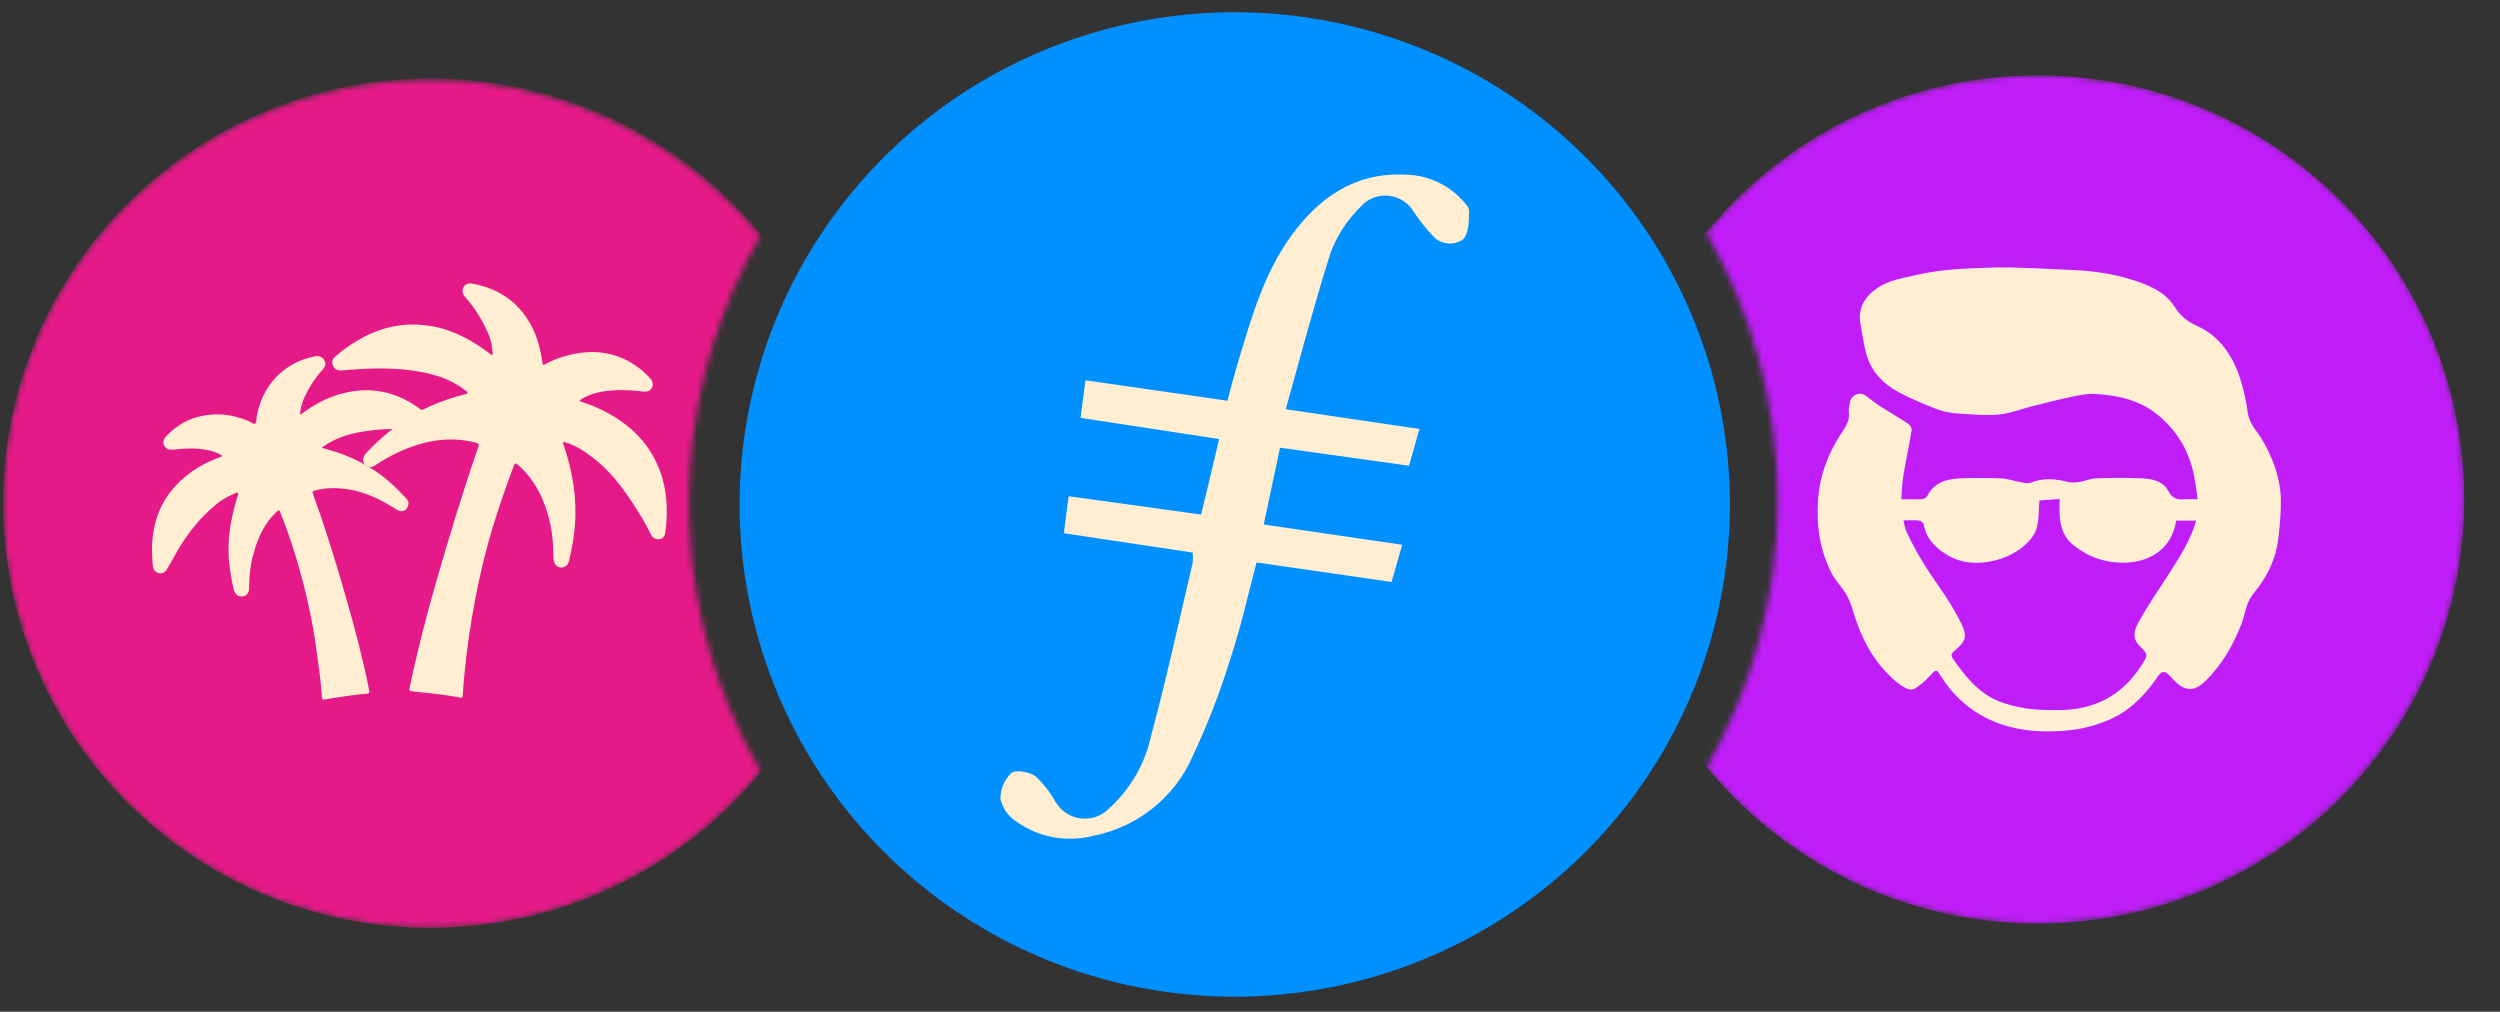 <svg width="425" height="172" viewBox="0 0 425 172" fill="none" xmlns="http://www.w3.org/2000/svg">
<rect x="0" y="0" width="425" height="172" fill="#333333" stroke="none"/>
<path fill-rule="evenodd" clip-rule="evenodd" d="M209.891 169.439C190.407 169.436 171.527 162.712 156.472 150.415C141.417 138.119 131.12 121.01 127.336 102.008C123.553 83.006 126.518 63.288 135.726 46.217C144.933 29.145 159.813 15.778 177.827 8.396C195.842 1.014 215.874 0.073 234.508 5.735C253.141 11.396 269.222 23.309 280.008 39.442C290.793 55.574 295.614 74.927 293.649 94.199C291.684 113.471 283.054 131.468 269.232 145.121C253.446 160.68 232.121 169.419 209.891 169.439Z" fill="#0090FF"/>
<path fill-rule="evenodd" clip-rule="evenodd" d="M217.604 76.111L239.547 79.178C240.153 76.976 240.694 75.075 241.301 72.925L218.58 69.569C221.138 60.392 223.485 51.49 226.241 42.838C227.364 39.926 229.105 37.288 231.345 35.103C231.93 34.446 232.665 33.937 233.489 33.62C234.312 33.303 235.201 33.187 236.079 33.281C236.958 33.37 237.804 33.667 238.545 34.146C239.286 34.618 239.901 35.262 240.338 36.021C241.274 37.409 242.314 38.723 243.45 39.954C244.069 40.723 244.96 41.227 245.941 41.364C246.922 41.501 247.918 41.259 248.725 40.688C249.714 39.744 249.688 37.568 249.767 35.916C249.767 35.261 249.028 34.474 248.448 33.871C247.2 32.549 245.692 31.496 244.018 30.777C242.344 30.058 240.54 29.687 238.716 29.689C230.29 29.322 224.211 33.622 219.529 40.059C214.848 46.496 212.764 53.955 210.523 61.375C209.863 63.565 209.296 65.741 208.663 68.127L184.531 64.653C184.254 66.829 183.964 68.861 183.687 71.037L207.252 74.642C206.21 79.087 205.221 83.242 204.193 87.477L181.67 84.357C181.366 86.743 181.142 88.539 180.852 90.649L202.755 93.94C202.808 94.515 202.808 95.095 202.755 95.67C200.461 105.424 198.325 115.335 195.714 124.957C194.704 129.758 192.199 134.12 188.553 137.425C187.942 138.063 187.187 138.548 186.351 138.841C185.09 139.29 183.711 139.285 182.453 138.828C181.195 138.37 180.139 137.489 179.467 136.337C178.56 134.732 177.417 133.269 176.078 131.997C175.037 131.237 172.716 130.791 171.951 131.394C171.352 131.964 170.876 132.65 170.554 133.41C170.232 134.17 170.07 134.988 170.078 135.812C170.42 137.34 171.335 138.681 172.637 139.562C174.509 140.929 176.663 141.865 178.944 142.303C181.224 142.74 183.574 142.668 185.824 142.092C189.496 141.377 192.941 139.795 195.87 137.479C198.798 135.164 201.124 132.182 202.65 128.785C205.253 123.268 207.457 117.573 209.243 111.743C210.984 106.499 212.158 101.111 213.608 95.618L236.567 98.935C237.2 96.758 237.767 94.753 238.373 92.616L214.835 89.168C215.824 84.553 216.681 80.528 217.604 76.111Z" fill="#FFEED2"/>
<mask id="mask0_171_5934" style="mask-type:alpha" maskUnits="userSpaceOnUse" x="0" y="13" width="130" height="145">
<path fill-rule="evenodd" clip-rule="evenodd" d="M124.161 120.737C118.765 107.793 116.419 93.793 117.303 79.81C118.188 65.826 122.279 52.229 129.264 40.059C120.009 28.778 107.536 20.546 93.486 16.446C79.435 12.346 64.466 12.57 50.546 17.089C36.626 21.608 24.408 30.209 15.499 41.763C6.59 53.316 1.407 67.28 0.633 81.817C-0.142 96.354 3.528 110.784 11.16 123.209C18.792 135.633 30.027 145.469 43.389 151.425C56.751 157.38 71.614 159.175 86.021 156.573C100.429 153.971 113.707 147.095 124.108 136.848C125.939 135.034 127.669 133.121 129.291 131.119C127.366 127.768 125.652 124.3 124.161 120.737Z" fill="white"/>
</mask>
<g mask="url(#mask0_171_5934)">
<path d="M73.164 157.734C113.278 157.734 145.797 125.405 145.797 85.526C145.797 45.647 113.278 13.318 73.164 13.318C33.05 13.318 0.531 45.647 0.531 85.526C0.531 125.405 33.05 157.734 73.164 157.734Z" fill="#E51A88"/>
<path d="M98.49 68.162C98.8 67.831 99.149 67.667 99.485 67.499C101.093 66.697 102.822 66.42 104.594 66.345C106.164 66.282 107.734 66.357 109.292 66.567C110.014 66.664 110.53 66.454 110.816 65.933C111.084 65.446 110.992 64.808 110.517 64.296C109.745 63.465 108.901 62.705 107.952 62.075C104.157 59.548 100.081 59.342 95.828 60.606C94.791 60.912 93.796 61.328 92.839 61.836C92.281 62.13 92.285 62.126 92.197 61.5C91.806 58.78 91.021 56.198 89.443 53.91C87.243 50.723 84.153 48.935 80.391 48.238C79.59 48.091 79.077 48.288 78.8 48.822C78.465 49.472 78.67 50.052 79.119 50.551C80.727 52.348 81.957 54.38 82.944 56.571C83.427 57.65 83.687 58.78 83.742 59.959C83.75 60.094 83.813 60.27 83.67 60.341C83.515 60.421 83.435 60.232 83.334 60.157C80.32 57.898 77.1 56.076 73.326 55.434C68.956 54.691 64.867 55.518 61.05 57.726C59.632 58.544 58.28 59.477 57.054 60.568C56.491 61.068 56.357 61.508 56.592 62.092C56.831 62.688 57.281 63.007 57.99 62.974C59.191 62.911 60.387 62.785 61.588 62.722C65.24 62.524 68.876 62.633 72.465 63.414C74.85 63.935 77.1 64.804 79.048 66.336C79.212 66.466 79.527 66.546 79.451 66.815C79.392 67.025 79.098 67 78.905 67.054C75.841 67.86 72.902 68.956 70.169 70.585C67.226 72.34 64.615 74.502 62.272 76.991C61.391 77.927 61.609 79.002 62.7 79.351C63.183 79.502 63.544 79.271 63.909 79.027C66.218 77.495 68.687 76.294 71.34 75.505C74.493 74.569 77.679 74.426 80.891 75.241C81.378 75.362 81.483 75.518 81.307 76.017C78.683 83.528 76.399 91.143 74.191 98.784C72.448 104.804 70.899 110.875 69.623 117.012C69.539 117.42 69.686 117.482 70.03 117.524C72.297 117.802 74.577 117.948 76.831 118.343C77.276 118.423 77.73 118.477 78.166 118.599C78.54 118.708 78.641 118.561 78.662 118.238C78.733 117.264 78.792 116.29 78.88 115.316C79.3 110.715 79.955 106.147 80.836 101.613C81.63 97.524 82.591 93.477 83.805 89.498C84.816 86.185 85.962 82.919 87.163 79.67C87.234 79.472 87.314 79.279 87.386 79.086C87.516 78.725 87.675 78.692 87.982 78.956C89.988 80.694 91.412 82.843 92.394 85.287C93.305 87.55 93.83 89.901 93.998 92.335C94.061 93.242 94.044 94.149 94.103 95.052C94.178 96.198 95.161 96.828 96.051 96.315C96.437 96.093 96.647 95.732 96.748 95.312C97.218 93.326 97.583 91.324 97.738 89.288C98.099 84.607 97.323 80.089 95.832 75.669C95.778 75.505 95.664 75.316 95.799 75.178C95.925 75.052 96.093 75.207 96.231 75.249C97.982 75.769 99.464 76.781 100.891 77.881C103.607 79.976 105.669 82.654 107.528 85.493C108.658 87.21 109.741 88.956 110.639 90.812C110.967 91.487 111.529 91.769 112.167 91.651C112.751 91.542 113.049 91.118 113.137 90.333C113.473 87.348 113.473 84.388 112.646 81.466C111.353 76.886 108.59 73.444 104.577 70.942C102.852 69.867 101.034 69.015 99.098 68.393C98.918 68.335 98.742 68.259 98.494 68.167L98.49 68.162Z" fill="#FFEED2"/>
<path d="M37.8 77.472C37.657 77.695 37.448 77.695 37.276 77.758C33.909 78.992 31.041 80.923 28.85 83.795C27.124 86.062 26.251 88.656 25.936 91.465C25.768 92.964 25.844 94.458 25.957 95.957C25.999 96.511 26.121 97.036 26.683 97.313C27.326 97.628 27.96 97.46 28.35 96.809C28.971 95.781 29.547 94.727 30.147 93.686C31.889 90.667 34.03 87.985 36.725 85.76C37.7 84.954 38.791 84.341 39.962 83.87C40.114 83.812 40.302 83.648 40.441 83.778C40.571 83.9 40.474 84.101 40.42 84.269C39.962 85.659 39.61 87.078 39.328 88.514C38.757 91.452 38.686 94.395 39.177 97.351C39.337 98.312 39.492 99.273 39.744 100.218C39.958 101.024 40.47 101.461 41.163 101.406C41.864 101.352 42.326 100.852 42.347 99.996C42.389 98.249 42.481 96.503 42.914 94.807C43.632 91.977 44.664 89.29 46.835 87.204C46.935 87.107 47.04 87.015 47.137 86.914C47.393 86.65 47.506 86.729 47.632 87.053C48.556 89.366 49.387 91.708 50.122 94.089C51.784 99.471 53.048 104.941 53.808 110.529C54.169 113.203 54.559 115.877 54.736 118.572C54.757 118.925 54.899 118.954 55.202 118.904C56.663 118.665 58.124 118.434 59.589 118.228C60.416 118.111 61.251 118.031 62.082 117.955C62.876 117.88 62.859 117.892 62.708 117.12C61.696 111.994 60.357 106.948 58.921 101.927C57.225 96.003 55.445 90.109 53.325 84.32C53.283 84.206 53.245 84.089 53.203 83.975C53.077 83.648 53.157 83.484 53.527 83.383C55.273 82.913 57.032 82.892 58.816 83.132C61.906 83.551 64.643 84.836 67.225 86.515C68.153 87.12 68.862 87.028 69.291 86.205C69.568 85.676 69.501 85.226 69.005 84.681C67.259 82.766 65.37 81.028 63.157 79.647C60.651 78.077 57.952 76.994 55.109 76.242C55.008 76.217 54.912 76.184 54.815 76.154C54.765 75.974 54.912 75.944 55.004 75.877C57.02 74.475 59.295 73.749 61.696 73.362C63.993 72.993 66.306 72.855 68.627 72.93C69.71 72.964 70.781 73.115 71.856 73.22C72.276 73.262 72.691 73.295 73.065 73.039C73.833 72.514 73.896 71.637 73.203 70.932C72.687 70.407 72.07 70.008 71.482 69.572C69.186 67.867 66.658 66.721 63.795 66.415C61.742 66.196 59.74 66.452 57.75 67.011C55.391 67.67 53.329 68.858 51.373 70.277C51.264 70.356 51.176 70.483 50.983 70.457C51.104 69.454 51.318 68.48 51.751 67.556C52.548 65.856 53.535 64.286 54.799 62.892C55.143 62.514 55.445 62.103 55.265 61.532C55.034 60.801 54.375 60.411 53.59 60.562C48.334 61.57 44.601 65.424 43.636 70.835C43.564 71.242 43.665 71.838 43.371 72.015C43.069 72.191 42.649 71.738 42.276 71.582C39.362 70.356 36.381 70.079 33.333 70.957C31.381 71.519 29.744 72.636 28.329 74.072C27.767 74.639 27.637 75.239 27.935 75.772C28.283 76.389 28.841 76.499 29.505 76.427C31.574 76.209 33.644 76.112 35.693 76.603C36.432 76.78 37.141 77.048 37.796 77.472H37.8Z" fill="#FFEED2"/>
</g>
<mask id="mask1_171_5934" style="mask-type:alpha" maskUnits="userSpaceOnUse" x="290" y="12" width="129" height="146">
<path fill-rule="evenodd" clip-rule="evenodd" d="M407.231 45.357C401.315 36.412 393.473 28.886 384.272 23.324C375.071 17.762 364.741 14.302 354.03 13.195C343.32 12.089 332.495 13.363 322.34 16.925C312.186 20.488 302.954 26.25 295.314 33.795C293.478 35.612 291.74 37.525 290.105 39.523C298.041 53.403 302.214 69.095 302.214 85.06C302.214 101.025 298.041 116.717 290.105 130.597C301.891 144.87 318.727 154.115 337.155 156.431C355.583 158.747 374.204 153.958 389.191 143.05C404.178 132.141 414.394 115.94 417.739 97.776C421.085 79.612 417.306 60.864 407.178 45.384L407.231 45.357Z" fill="white"/>
</mask>
<g mask="url(#mask1_171_5934)">
<path d="M346.407 157.001C386.459 157.001 418.928 124.722 418.928 84.905C418.928 45.087 386.459 12.808 346.407 12.808C306.355 12.808 273.887 45.087 273.887 84.905C273.887 124.722 306.355 157.001 346.407 157.001Z" fill="#C01DF9"/>
<path d="M373.603 84.874C372.724 84.874 372.127 84.838 371.538 84.874C370.261 84.965 369.328 84.874 368.585 83.416C367.77 81.822 365.877 81.388 364.147 81.315C361.539 81.197 358.921 81.225 356.304 81.315C355.389 81.342 354.492 81.777 353.569 81.922C352.916 82.022 352.201 82.103 351.585 81.94C349.411 81.379 347.301 81.206 345.145 82.076C344.665 82.266 344.004 82.058 343.443 81.958C342.347 81.759 341.26 81.37 340.155 81.324C337.954 81.225 335.744 81.243 333.543 81.306C331.098 81.379 328.843 81.904 327.593 84.385C327.466 84.639 327.004 84.838 326.696 84.856C325.582 84.911 324.468 84.874 323.218 84.874C323.327 83.507 323.345 82.194 323.562 80.907C323.997 78.299 324.559 75.718 324.984 73.109C325.039 72.774 324.667 72.222 324.341 72.004C322.747 70.954 321.09 70.003 319.487 68.97C318.672 68.445 317.929 67.793 317.132 67.24C316.09 66.516 314.659 67.186 314.487 68.454C314.415 68.998 314.215 69.55 314.297 70.075C314.514 71.624 313.663 72.684 312.893 73.87C310.719 77.23 309.361 80.853 309.071 84.929C308.754 89.358 309.379 93.551 311.39 97.482C312.015 98.696 313.038 99.701 313.763 100.878C314.261 101.685 314.641 102.599 314.913 103.514C315.991 107.2 317.485 110.678 320.039 113.595C320.99 114.681 322.041 115.741 323.236 116.538C325.102 117.797 325.501 117.136 326.886 116.049C327.529 115.551 328.046 114.89 328.625 114.31C329.015 113.912 329.268 113.884 329.622 114.446C332.366 118.947 336.233 122.063 341.341 123.476C344.738 124.418 348.198 124.508 351.712 124.155C354.166 123.911 356.467 123.268 358.695 122.298C361.865 120.913 364.238 118.576 366.248 115.832C366.611 115.334 366.937 114.781 367.381 114.364C367.544 114.21 368.096 114.22 368.295 114.374C368.821 114.781 369.246 115.315 369.717 115.786C371.493 117.553 373.087 117.571 374.907 115.786C377.724 113.042 379.626 109.709 381.039 106.086C381.519 104.845 381.718 103.496 382.243 102.282C382.624 101.404 383.321 100.652 383.901 99.864C385.721 97.41 386.926 94.674 387.306 91.649C387.578 89.485 387.75 87.302 387.75 85.137C387.732 81.433 386.464 78.073 384.643 74.876C383.774 73.354 382.424 72.14 382.144 70.247C381.854 68.255 381.446 66.253 380.821 64.333C379.562 60.438 377.316 57.142 373.521 55.412C371.828 54.642 370.677 53.736 369.69 52.178C367.969 49.461 365.062 48.356 362.127 47.46C358.831 46.445 355.434 46.02 352.002 45.884C347.518 45.712 343.026 45.358 338.561 45.494C334.331 45.63 330.065 45.748 325.881 46.726C323.553 47.27 321.18 47.577 319.152 48.963C316.978 50.449 315.773 52.423 316.299 55.167C316.634 56.943 316.842 58.754 317.367 60.475C318.228 63.291 320.22 65.302 322.747 66.661C324.885 67.811 327.149 68.726 329.413 69.613C330.437 70.012 331.587 70.202 332.692 70.284C335.056 70.438 337.456 70.673 339.802 70.465C341.713 70.302 343.56 69.541 345.444 69.07C347.745 68.499 350.045 67.901 352.373 67.412C353.659 67.15 354.99 66.896 356.286 66.978C360.325 67.222 364.111 68.101 367.317 70.945C370.369 73.653 372.199 76.913 372.987 80.835C373.241 82.112 373.385 83.416 373.603 84.865V84.874ZM373.349 88.488C373.259 88.805 373.177 89.104 373.077 89.403C371.873 92.854 369.817 95.834 367.861 98.868C366.43 101.087 364.935 103.279 363.658 105.588C362.934 106.892 362.3 108.36 363.712 109.782C365.252 111.33 365.18 111.348 364.029 113.142C360.715 118.313 355.932 120.741 349.864 120.713C348.125 120.713 346.368 120.713 344.665 120.46C342.935 120.197 341.169 119.79 339.557 119.11C336.197 117.679 334.041 114.863 331.985 111.982C331.614 111.466 331.705 111.095 332.266 110.642C334.195 109.075 334.494 108.151 333.38 105.905C332.302 103.75 331.016 101.675 329.622 99.701C327.511 96.703 325.573 93.615 324.051 90.273C323.816 89.747 323.753 89.14 323.59 88.461C324.622 88.461 325.446 88.398 326.252 88.497C326.542 88.534 326.968 88.887 327.022 89.168C327.538 91.776 329.223 93.352 331.442 94.584C335.291 96.721 340.898 95.499 344.004 92.872C344.919 92.093 345.843 91.052 346.187 89.947C346.649 88.47 346.54 86.822 346.703 85.074C347.763 85.001 348.931 84.92 350.136 84.838C350.136 85.826 350.109 86.605 350.136 87.392C350.226 89.43 350.788 91.314 352.427 92.627C355.072 94.756 358.124 95.797 361.539 95.643C365.696 95.453 369.255 93.153 369.944 88.506H373.34L373.349 88.488Z" fill="#FFEED2"/>
</g>
</svg>
